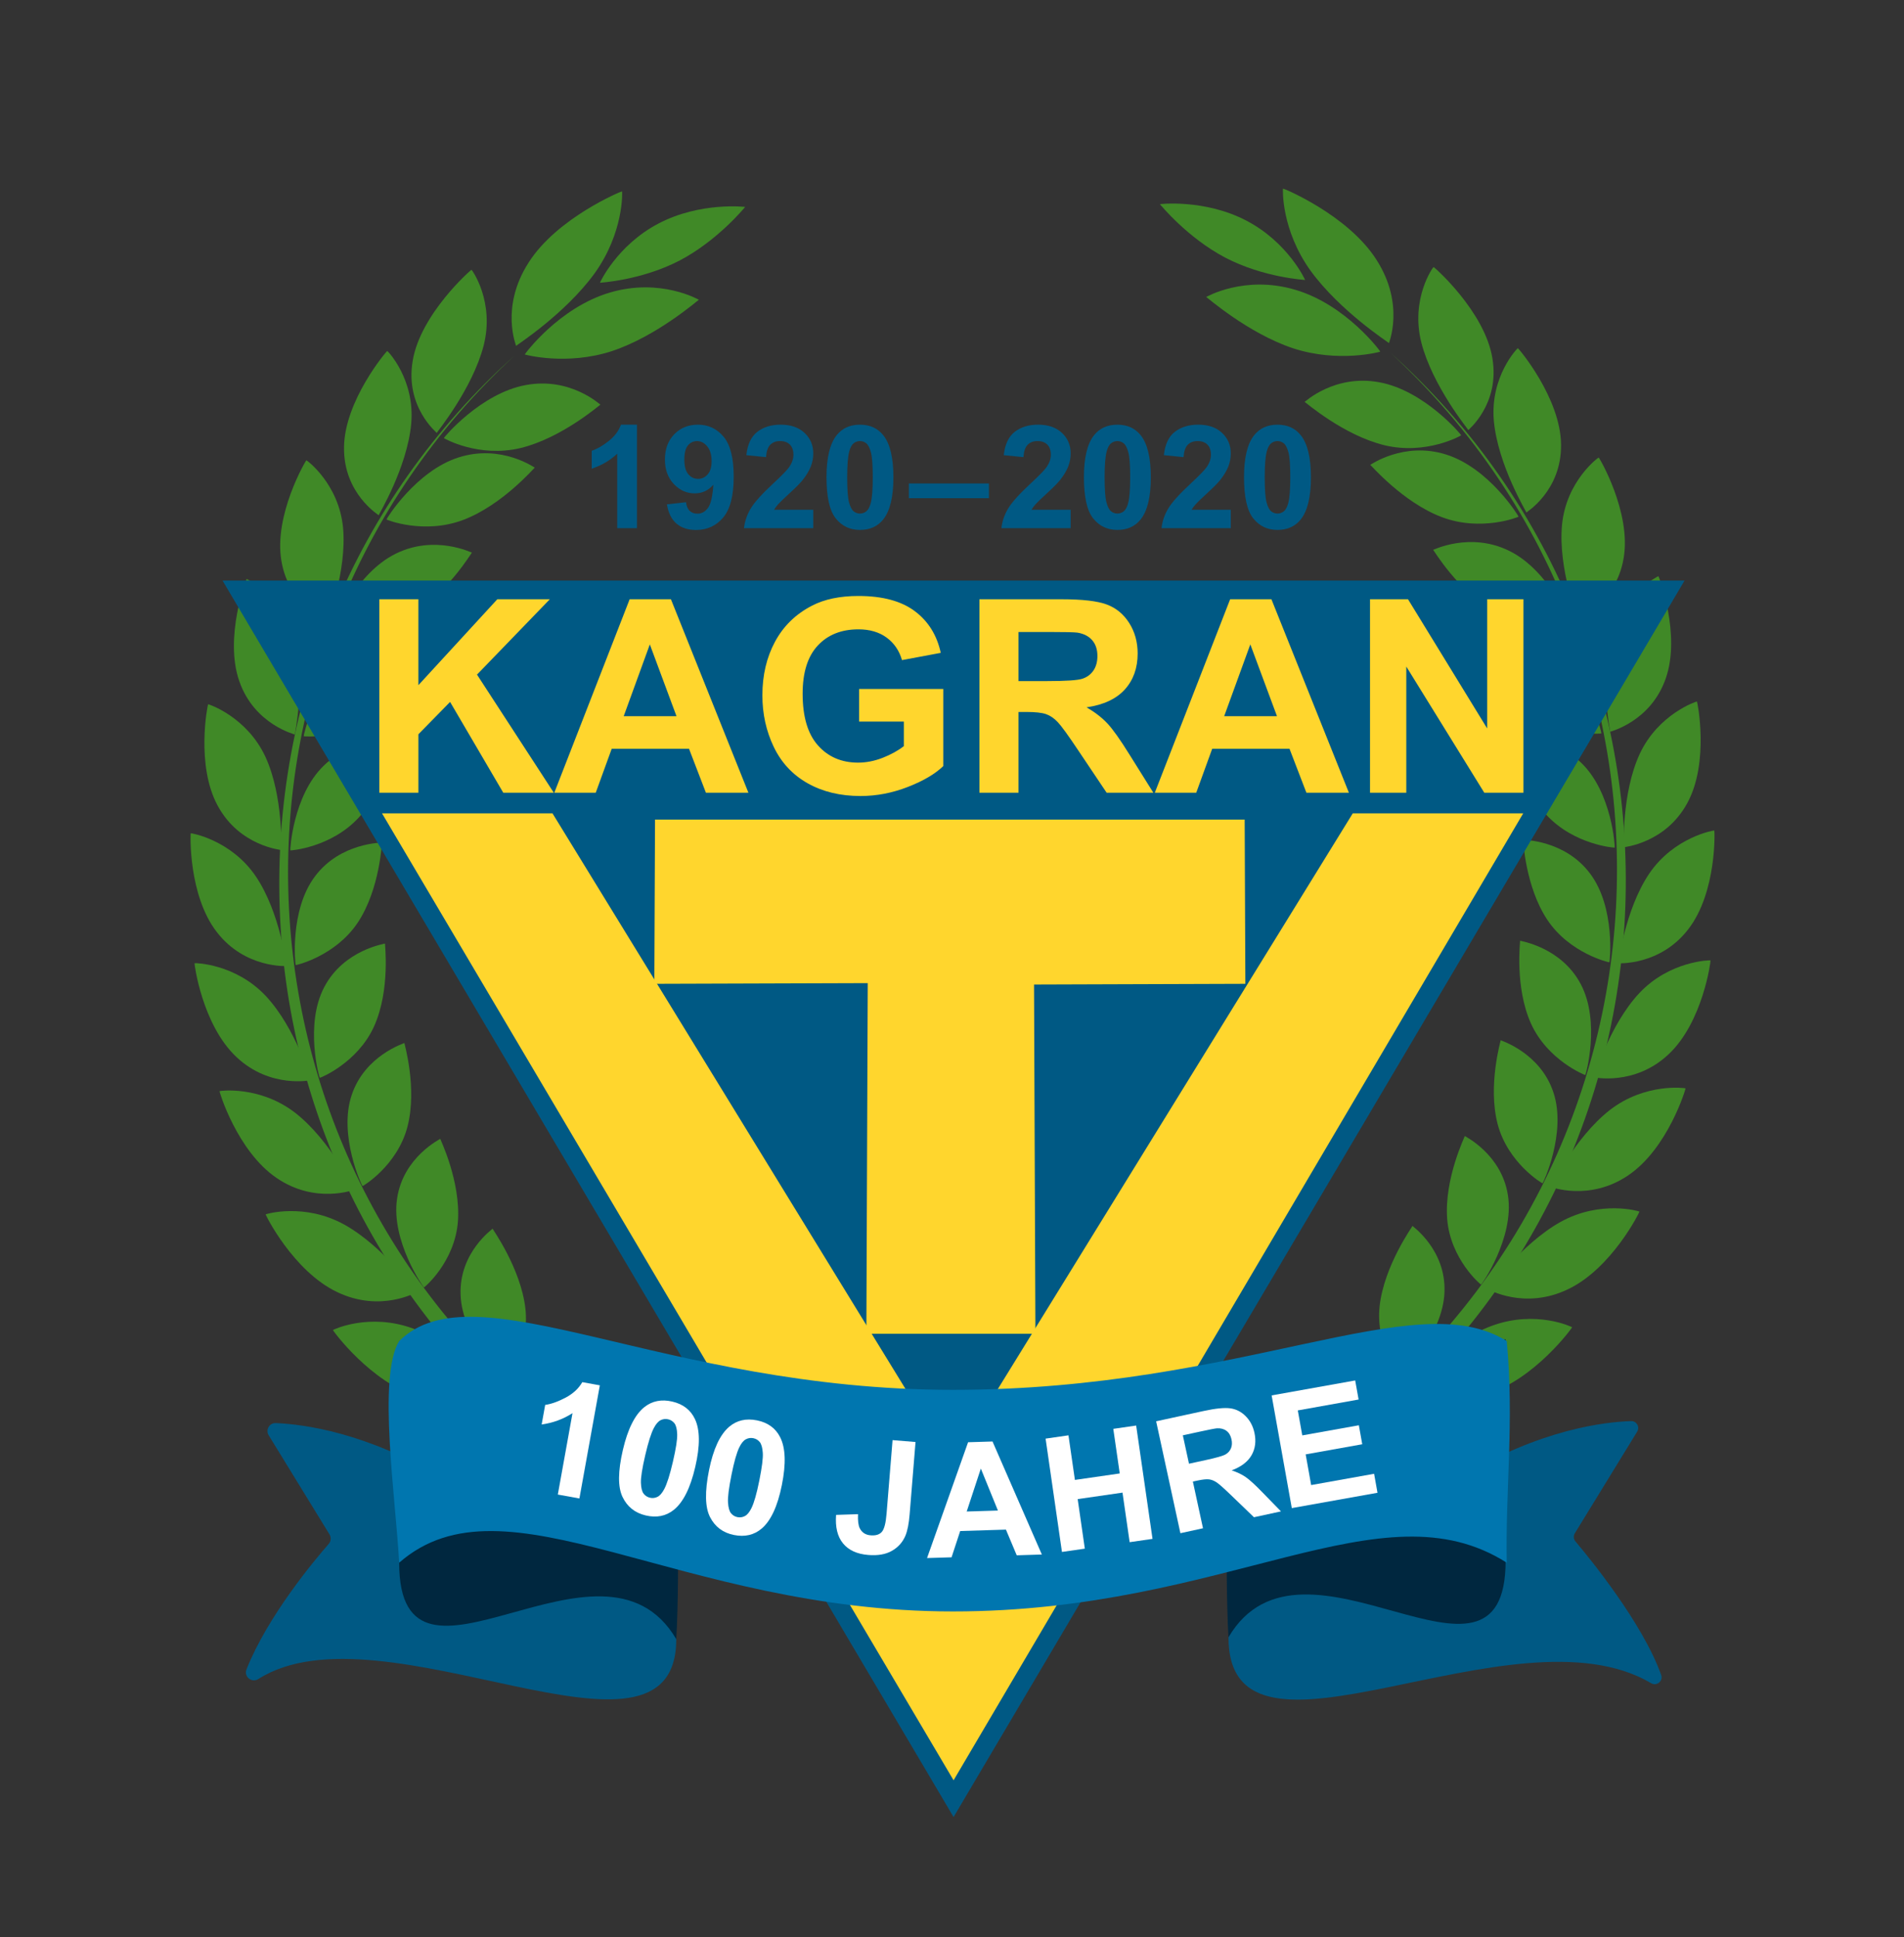 <?xml version="1.0" encoding="utf-8"?>
<!-- Generator: Adobe Illustrator 24.1.0, SVG Export Plug-In . SVG Version: 6.00 Build 0)  -->
<svg version="1.1" id="Ebene_1" xmlns="http://www.w3.org/2000/svg" xmlns:xlink="http://www.w3.org/1999/xlink" x="0px" y="0px"
	 viewBox="0 0 1190.55 1211.13" style="enable-background:new 0 0 1190.55 1211.13;" xml:space="preserve">
<rect x="0" y="0" width="1190.55" height="1211.13" fill="#333333" stroke="none"/>
<style type="text/css">
	.st0{fill:#408927;}
	.st1{fill:#005984;}
	.st2{fill:#FFD62D;}
	.st3{fill:#00273F;}
	.st4{fill:#0076AF;}
	.st5{fill:#FFFFFF;}
</style>
<g>
	<path class="st0" d="M325.53,280.11c-26.18,6.29-47.97-6.03-47.97-6.22c-0.38,0.01,22.87-28.01,51.3-33.17
		c28.06-5.15,46.58,12.49,46.58,12.29C375.11,253.01,351.39,273.82,325.53,280.11z"/>
	<path class="st0" d="M258.04,225.69c-4.86,28.87,15.29,44.93,15.04,44.97c-0.09-0.26,22.28-27.33,29.35-54.65
		c6.98-27.55-7.35-47.34-7.6-47.32C294.7,168.36,262.76,196.48,258.04,225.69z"/>
	<path class="st0" d="M330.46,164.27c-17.89,27.94-7.56,52.07-7.76,51.96c0.08-0.28,30.45-19.76,49-45.19
		c18.49-25.64,17.44-51.3,17.27-51.4C389.06,119.3,348.31,136.05,330.46,164.27z"/>
	<path class="st0" d="M382.82,219.45c-28.57,9.37-54.51,2.26-54.67,2.18c-0.38,0.13,21.14-29.26,53.17-38.71
		c31.78-9.43,55.87,4.61,55.68,4.5C436.6,187.48,411.08,210,382.82,219.45z"/>
	<path class="st0" d="M425.12,162.8c-24.11,12.56-49.8,13.91-49.99,13.98c-0.12,0.14,10.57-23.43,36.7-37.07
		c26.09-13.66,54.34-10.36,54.12-10.32C465.8,129.49,449.11,150.16,425.12,162.8z"/>
	<path class="st0" d="M289.78,325.01c-24.74,9.38-48.07-0.05-48.11-0.23c-0.36,0.06,18.25-30.33,45.23-38.84
		c26.63-8.44,47.51,6.61,47.49,6.42C334.08,292.4,314.24,315.67,289.78,325.01z"/>
	<path class="st0" d="M215.12,279.81c-0.34,28.97,21.88,42.28,21.66,42.34c-0.12-0.24,17.78-29.6,20.35-57.23
		c2.46-27.87-14.75-45.53-14.98-45.48C241.99,219.11,215.28,250.54,215.12,279.81z"/>
	<path class="st0" d="M257.26,383.93c-22.65,12.83-47.27,7.06-47.32,6.88c-0.32,0.1,12.66-32.4,37.52-44.64
		c24.53-12.14,47.66-0.48,47.61-0.67C294.8,345.57,279.65,371.17,257.26,383.93z"/>
	<path class="st0" d="M175.97,350.72c4.76,28.38,28.9,38.14,28.7,38.23c-0.14-0.22,12.34-31.61,9.84-58.97
		c-2.63-27.58-22.72-42.28-22.93-42.2C191.39,287.49,171.01,322.06,175.97,350.72z"/>
	<path class="st0" d="M235.41,446.48c-20.17,15.97-45.43,13.98-45.51,13.81c-0.3,0.15,7.08-33.71,29.43-49.39
		c22.06-15.55,46.8-7.53,46.73-7.72C265.81,403.3,255.36,430.61,235.41,446.48z"/>
	<path class="st0" d="M149.67,426c9.48,27.14,34.89,33.14,34.72,33.26c-0.18-0.21,6.9-32.89-0.28-59.33
		c-7.35-26.62-29.69-38.05-29.87-37.94C154.03,361.73,139.98,398.59,149.67,426z"/>
	<path class="st0" d="M224.24,511.22c-17.31,18.75-42.59,20.6-42.69,20.45c-0.26,0.18,1.5-34.28,20.96-53.04
		c19.19-18.58,44.91-14.39,44.82-14.56C247.1,464.21,241.35,492.6,224.24,511.22z"/>
	<path class="st0" d="M136.23,503.94c13.8,25.31,39.87,27.4,39.72,27.55c-0.21-0.19,1.46-33.45-10.01-58.37
		c-11.66-25.07-35.63-32.94-35.79-32.81C129.9,440.08,122.18,478.39,136.23,503.94z"/>
	<path class="st0" d="M223.75,576.75c-14.06,21.13-38.72,26.78-38.85,26.63c-0.23,0.22-4.08-34.11,12.09-55.52
		c15.93-21.21,42.01-20.94,41.89-21.1C238.69,526.93,237.62,555.77,223.75,576.75z"/>
	<path class="st0" d="M135.63,582.81c17.74,22.92,43.83,21.08,43.7,21.23c-0.23-0.15-3.99-33.28-19.36-56.12
		c-15.6-22.97-40.55-27.11-40.68-26.96C119.01,520.76,117.62,559.69,135.63,582.81z"/>
	<path class="st0" d="M233.93,641.64c-10.41,23.04-33.83,32.35-33.98,32.23c-0.21,0.24-9.66-33.19,2.84-56.8
		c12.28-23.36,38.09-27.02,37.95-27.16C240.56,590.09,244.19,618.76,233.93,641.64z"/>
	<path class="st0" d="M147.89,660.9c21.28,20.04,46.77,14.29,46.66,14.47c-0.27-0.12-9.43-32.39-28.32-52.65
		c-19.14-20.37-44.46-20.7-44.57-20.53C121.36,602.02,126.3,640.71,147.89,660.9z"/>
	<path class="st0" d="M254.78,704.44c-6.38,24.45-27.93,37.23-28.11,37.12c-0.18,0.28-15.23-31.53-6.8-56.82
		c8.25-25.02,33.16-32.53,32.99-32.64C252.73,652.31,261.05,680.18,254.78,704.44z"/>
	<path class="st0" d="M172.99,736.5c24.44,16.7,48.69,7.18,48.62,7.36c-0.3-0.08-14.88-30.78-36.9-48.02
		c-22.3-17.32-47.35-13.83-47.43-13.64C136.94,682.08,148.21,719.68,172.99,736.5z"/>
	<path class="st0" d="M286.32,763.76c-1.96,25.29-21,41.23-21.21,41.15c-0.15,0.29-20.81-29.12-16.82-55.53
		c3.83-26.11,27.2-37.29,27-37.38C275.19,712.22,288.19,738.67,286.32,763.76z"/>
	<path class="st0" d="M210.95,807.88c27.22,12.97,49.59-0.13,49.54,0.07c-0.32-0.04-20.32-28.42-45.09-42.27
		c-25.07-13.88-49.22-6.64-49.28-6.45C165.75,759.16,183.36,794.85,210.95,807.88z"/>
	<path class="st0" d="M328.53,818.14c2.85,25.51-13.07,44.25-13.3,44.2c-0.12,0.31-26.38-25.97-27.23-52.87
		c-0.98-26.58,20.23-41.21,20.01-41.28C307.93,768.45,325.62,792.85,328.53,818.14z"/>
	<path class="st0" d="M261.75,873.35c29.6,8.9,49.48-7.48,49.45-7.28c-0.36,0-25.77-25.35-52.89-35.45
		c-27.45-10.09-50.07,0.73-50.11,0.93C207.81,831.53,231.76,864.44,261.75,873.35z"/>
	<path class="st0" d="M321.83,222.25C118.64,403.9,123.9,731.64,349.44,905.88c33.04,25.52,42.07,17.39,10.17-6.21
		C134.27,733,120.47,408.13,321.83,222.25z"/>
</g>
<g>
	<path class="st0" d="M865.69,278.37c26.17,6.28,47.96-6.04,47.97-6.22c0.38,0.01-22.87-28.01-51.3-33.17
		c-28.05-5.15-46.58,12.49-46.58,12.29C816.11,251.27,839.83,272.08,865.69,278.37z"/>
	<path class="st0" d="M933.17,223.95c4.86,28.88-15.29,44.93-15.04,44.97c0.09-0.26-22.29-27.33-29.36-54.64
		c-6.98-27.56,7.35-47.35,7.6-47.32C896.52,166.62,928.45,194.74,933.17,223.95z"/>
	<path class="st0" d="M860.76,162.53c17.89,27.94,7.56,52.07,7.75,51.96c-0.08-0.28-30.45-19.76-48.99-45.18
		c-18.49-25.65-17.45-51.31-17.27-51.41C802.15,117.56,842.91,134.31,860.76,162.53z"/>
	<path class="st0" d="M808.4,217.71c28.57,9.38,54.51,2.25,54.67,2.17c0.39,0.13-21.13-29.26-53.16-38.71
		c-31.78-9.43-55.87,4.62-55.68,4.51C754.62,185.73,780.14,208.26,808.4,217.71z"/>
	<path class="st0" d="M766.1,161.06c24.1,12.56,49.8,13.92,49.98,13.98c0.12,0.14-10.56-23.43-36.69-37.07
		c-26.1-13.66-54.35-10.37-54.12-10.32C725.42,127.75,742.1,148.41,766.1,161.06z"/>
	<path class="st0" d="M901.43,323.27c24.74,9.38,48.08-0.05,48.11-0.24c0.35,0.06-18.25-30.33-45.23-38.83
		c-26.63-8.45-47.51,6.61-47.5,6.42C857.14,290.66,876.98,313.93,901.43,323.27z"/>
	<path class="st0" d="M976.1,278.08c0.33,28.96-21.88,42.27-21.66,42.34c0.12-0.24-17.78-29.6-20.35-57.24
		c-2.46-27.87,14.74-45.52,14.98-45.48C949.23,217.38,975.94,248.8,976.1,278.08z"/>
	<path class="st0" d="M933.96,382.19c22.66,12.83,47.27,7.06,47.32,6.88c0.32,0.1-12.67-32.4-37.52-44.64
		c-24.54-12.15-47.66-0.49-47.62-0.67C896.42,343.83,911.56,369.43,933.96,382.19z"/>
	<path class="st0" d="M1015.24,348.99c-4.76,28.38-28.89,38.14-28.7,38.23c0.15-0.23-12.34-31.61-9.84-58.97
		c2.63-27.58,22.73-42.28,22.94-42.2C999.83,285.75,1020.2,320.31,1015.24,348.99z"/>
	<path class="st0" d="M955.81,444.74c20.17,15.97,45.43,13.98,45.52,13.82c0.29,0.14-7.09-33.71-29.43-49.39
		c-22.06-15.54-46.8-7.53-46.73-7.71C925.41,401.55,935.86,428.86,955.81,444.74z"/>
	<path class="st0" d="M1041.54,424.26c-9.47,27.14-34.89,33.13-34.72,33.26c0.18-0.21-6.9-32.89,0.28-59.33
		c7.34-26.62,29.68-38.04,29.87-37.94C1037.19,359.99,1051.24,396.85,1041.54,424.26z"/>
	<path class="st0" d="M966.97,509.49c17.31,18.75,42.59,20.6,42.69,20.45c0.26,0.18-1.5-34.29-20.95-53.04
		c-19.19-18.57-44.91-14.39-44.82-14.56C944.12,462.47,949.87,490.86,966.97,509.49z"/>
	<path class="st0" d="M1054.99,502.2c-13.8,25.31-39.87,27.41-39.72,27.55c0.21-0.19-1.46-33.45,10.01-58.36
		c11.67-25.08,35.63-32.95,35.79-32.81C1061.32,438.34,1069.03,476.65,1054.99,502.2z"/>
	<path class="st0" d="M967.47,575.01c14.06,21.13,38.72,26.78,38.85,26.63c0.23,0.22,4.08-34.11-12.09-55.52
		c-15.92-21.21-42.01-20.94-41.89-21.1C952.52,525.19,953.59,554.03,967.47,575.01z"/>
	<path class="st0" d="M1055.58,581.07c-17.73,22.92-43.82,21.08-43.7,21.24c0.23-0.15,3.99-33.28,19.36-56.12
		c15.6-22.97,40.55-27.11,40.68-26.96C1072.2,519.02,1073.6,557.95,1055.58,581.07z"/>
	<path class="st0" d="M957.29,639.89c10.41,23.05,33.83,32.35,33.98,32.23c0.21,0.24,9.66-33.2-2.83-56.8
		c-12.28-23.37-38.1-27.03-37.95-27.17C950.65,588.35,947.02,617.03,957.29,639.89z"/>
	<path class="st0" d="M1043.33,659.16c-21.28,20.03-46.77,14.28-46.67,14.46c0.27-0.12,9.43-32.4,28.33-52.66
		c19.14-20.37,44.45-20.69,44.57-20.53C1069.86,600.28,1064.92,638.97,1043.33,659.16z"/>
	<path class="st0" d="M936.43,702.71c6.38,24.44,27.93,37.22,28.11,37.12c0.18,0.27,15.23-31.54,6.8-56.82
		c-8.25-25.02-33.16-32.53-32.99-32.64C938.48,650.57,930.17,678.45,936.43,702.71z"/>
	<path class="st0" d="M1018.23,734.75c-24.45,16.7-48.69,7.18-48.62,7.36c0.29-0.08,14.88-30.77,36.89-48.02
		c22.3-17.33,47.34-13.83,47.43-13.65C1054.28,680.33,1043,717.95,1018.23,734.75z"/>
	<path class="st0" d="M904.9,762.01c1.96,25.29,21,41.23,21.21,41.15c0.15,0.29,20.81-29.12,16.83-55.52
		c-3.83-26.11-27.2-37.3-27.01-37.39C916.03,710.48,903.02,736.93,904.9,762.01z"/>
	<path class="st0" d="M980.27,806.14c-27.22,12.97-49.59-0.12-49.54,0.07c0.33-0.04,20.32-28.42,45.09-42.27
		c25.07-13.88,49.22-6.64,49.28-6.45C1025.46,757.43,1007.85,793.11,980.27,806.14z"/>
	<path class="st0" d="M862.69,816.4c-2.84,25.52,13.07,44.25,13.3,44.2c0.11,0.31,26.38-25.97,27.23-52.87
		c0.97-26.58-20.23-41.21-20.01-41.27C883.29,766.7,865.6,791.11,862.69,816.4z"/>
	<path class="st0" d="M929.47,871.61c-29.6,8.89-49.48-7.48-49.46-7.28c0.36,0.01,25.78-25.35,52.89-35.44
		c27.45-10.09,50.06,0.73,50.11,0.92C983.4,829.78,959.46,862.7,929.47,871.61z"/>
	<path class="st0" d="M869.39,220.5c210.74,188.4,197.25,533.94-53.64,702.39c-26.45,17.76-33.93,8.36-8.25-8.27
		C1055.73,753.86,1077.7,412.8,869.39,220.5z"/>
</g>
<g>
	<polygon class="st1" points="139.15,362.97 596.26,1136.04 1053.34,362.97 	"/>
	<polygon class="st2" points="845.87,508.51 952.45,508.51 596.26,1113.05 238.87,508.51 345.46,508.51 595.01,915.34 	"/>
	<polygon class="st2" points="409.58,512.41 778.28,512.41 778.71,615.09 646.57,615.53 647.44,833.89 541.72,833.89 542.59,614.66 
		409.14,615.09 	"/>
	<g>
		<path class="st2" d="M237.2,495.62V374.66h24.42v53.71l49.34-53.71h32.84l-45.54,47.11l48.02,73.84h-31.6l-33.25-56.76
			l-19.8,20.21v36.55H237.2z"/>
		<path class="st2" d="M467.97,495.62H441.4l-10.56-27.47h-48.35l-9.98,27.47H346.6l47.11-120.95h25.82L467.97,495.62z M423,447.76
			l-16.67-44.88L390,447.76H423z"/>
		<path class="st2" d="M537.19,451.15v-20.38h52.64v48.18c-5.12,4.95-12.53,9.31-22.24,13.08c-9.71,3.77-19.54,5.65-29.5,5.65
			c-12.65,0-23.68-2.65-33.08-7.96c-9.41-5.31-16.47-12.9-21.2-22.77c-4.73-9.87-7.1-20.61-7.1-32.22c0-12.59,2.64-23.79,7.92-33.58
			c5.28-9.79,13.01-17.3,23.18-22.52c7.76-4.01,17.41-6.02,28.96-6.02c15.02,0,26.74,3.15,35.19,9.45c8.44,6.3,13.87,15,16.29,26.11
			L564,412.7c-1.71-5.94-4.91-10.63-9.61-14.07c-4.7-3.44-10.57-5.16-17.61-5.16c-10.67,0-19.16,3.38-25.45,10.15
			c-6.3,6.77-9.45,16.8-9.45,30.11c0,14.36,3.19,25.12,9.57,32.3c6.38,7.18,14.74,10.77,25.08,10.77c5.12,0,10.24-1,15.39-3.01
			c5.14-2.01,9.56-4.44,13.24-7.3v-15.35H537.19z"/>
		<path class="st2" d="M612.43,495.62V374.66h51.4c12.93,0,22.32,1.09,28.18,3.26c5.86,2.17,10.55,6.04,14.07,11.59
			c3.52,5.56,5.28,11.91,5.28,19.06c0,9.08-2.67,16.57-8,22.48c-5.34,5.91-13.31,9.64-23.93,11.18c5.28,3.08,9.64,6.46,13.08,10.15
			c3.44,3.69,8.07,10.23,13.9,19.64l14.77,23.6h-29.21l-17.66-26.32c-6.27-9.41-10.56-15.33-12.87-17.78
			c-2.31-2.45-4.76-4.13-7.34-5.03s-6.68-1.36-12.29-1.36h-4.95v50.49H612.43z M636.85,425.82h18.07c11.72,0,19.03-0.5,21.95-1.49
			c2.92-0.99,5.2-2.69,6.85-5.12c1.65-2.42,2.48-5.45,2.48-9.08c0-4.07-1.09-7.36-3.26-9.86c-2.17-2.5-5.24-4.08-9.2-4.74
			c-1.98-0.27-7.92-0.41-17.82-0.41h-19.06V425.82z"/>
		<path class="st2" d="M843.45,495.62h-26.57l-10.56-27.47h-48.35l-9.98,27.47h-25.91l47.11-120.95h25.82L843.45,495.62z
			 M798.48,447.76l-16.67-44.88l-16.34,44.88H798.48z"/>
		<path class="st2" d="M856.65,495.62V374.66h23.76l49.5,80.77v-80.77h22.69v120.95h-24.5l-48.76-78.87v78.87H856.65z"/>
	</g>
</g>
<path class="st1" d="M154.12,1043.75c-1.79,4.52,3.3,8.6,7.41,5.99c77.81-49.39,261.35,69.36,261.33-24.92c0-45.29,0-73.92,0-86.21
	c0-3.37-3.26-5.77-6.48-4.77c-20.56,6.39-86.08,22.66-139.47-9.54c-47.77-28.8-87.32-33.87-104.44-34.58c-4-0.17-6.57,4.2-4.47,7.62
	l38.04,62c1.14,1.87,0.95,4.25-0.49,5.9C196.88,975.14,167.33,1010.35,154.12,1043.75z"/>
<path class="st3" d="M422.86,1024.82c-46.44-78.96-173.31,51.98-173.26-47.8c0.02-62.42,0-138.56,0-138.56l173.26,63.74
	C422.86,902.2,425.42,980.49,422.86,1024.82z"/>
<path class="st1" d="M1038.7,1047.17c1.36,3.8-2.76,7.24-6.23,5.19c-86.35-51.01-264.34,67.39-264.31-28.71
	c0.01-46.49,0.01-75.44,0-87.17c0-2.91,2.82-4.99,5.6-4.1c19.51,6.18,86.18,23.42,140.36-9.25c49.05-29.58,89.43-34.14,105.77-34.64
	c3.44-0.11,5.62,3.64,3.82,6.57l-39,63.58c-0.97,1.59-0.82,3.61,0.38,5.04C993.65,973.8,1027.03,1014.51,1038.7,1047.17z"/>
<path class="st3" d="M768.15,1023.65c46.46-78.97,173.32,51.96,173.29-47.8c-0.02-62.42,0-138.56,0-138.56l-173.29,63.74
	C768.15,901.03,765.62,979.31,768.15,1023.65z"/>
<path class="st4" d="M942.15,977.02c-78.54-49.88-174.18,30.47-346.27,30.47c-172.11,0-279.65-88.67-346.29-30.47
	c-2.07-39.48-13.69-116.38,0-138.56c47.59-47.12,164.22,30.48,346.29,30.48c182.05,0,289.16-66.51,346.27-30.48
	C946.91,888.35,941.24,932.26,942.15,977.02z"/>
<g>
	<path class="st1" d="M398.29,330.21h-12.35v-46.54c-4.51,4.22-9.83,7.34-15.95,9.36v-11.21c3.22-1.05,6.72-3.05,10.5-6
		s6.37-6.38,7.78-10.31h10.02V330.21z"/>
	<path class="st1" d="M417.01,315.31l11.95-1.32c0.29,2.43,1.05,4.23,2.29,5.41c1.23,1.17,2.86,1.76,4.88,1.76
		c2.55,0,4.72-1.17,6.5-3.52c1.79-2.34,2.93-7.21,3.43-14.59c-3.11,3.6-6.99,5.41-11.65,5.41c-5.07,0-9.44-1.96-13.12-5.87
		c-3.68-3.91-5.52-9-5.52-15.27c0-6.53,1.94-11.8,5.82-15.8c3.88-4,8.83-6,14.83-6c6.53,0,11.89,2.53,16.08,7.58
		s6.28,13.37,6.28,24.94c0,11.78-2.18,20.27-6.55,25.49c-4.37,5.21-10.05,7.82-17.05,7.82c-5.04,0-9.11-1.34-12.22-4.02
		S417.89,320.64,417.01,315.31z M444.96,288.33c0-3.98-0.92-7.08-2.75-9.27c-1.83-2.2-3.95-3.3-6.35-3.3c-2.29,0-4.18,0.9-5.69,2.7
		c-1.51,1.8-2.26,4.75-2.26,8.85c0,4.16,0.82,7.21,2.46,9.16c1.64,1.95,3.69,2.92,6.15,2.92c2.37,0,4.37-0.94,6-2.81
		C444.15,294.72,444.96,291.96,444.96,288.33z"/>
	<path class="st1" d="M508.51,318.74v11.47h-43.29c0.47-4.34,1.88-8.44,4.22-12.33c2.34-3.88,6.97-9.03,13.89-15.45
		c5.57-5.19,8.98-8.7,10.24-10.55c1.7-2.55,2.55-5.07,2.55-7.56c0-2.75-0.74-4.87-2.22-6.35c-1.48-1.48-3.52-2.22-6.13-2.22
		c-2.58,0-4.63,0.78-6.15,2.33c-1.52,1.55-2.4,4.13-2.64,7.73l-12.3-1.23c0.73-6.8,3.03-11.67,6.9-14.63
		c3.87-2.96,8.7-4.44,14.5-4.44c6.36,0,11.35,1.71,14.99,5.14s5.45,7.69,5.45,12.79c0,2.9-0.52,5.66-1.56,8.28
		c-1.04,2.62-2.69,5.37-4.94,8.24c-1.49,1.9-4.19,4.64-8.09,8.22c-3.9,3.57-6.37,5.95-7.4,7.12c-1.04,1.17-1.88,2.31-2.53,3.43
		H508.51z"/>
	<path class="st1" d="M537.73,265.52c6.24,0,11.12,2.23,14.63,6.68c4.19,5.27,6.28,14.02,6.28,26.24c0,12.19-2.11,20.95-6.33,26.28
		c-3.49,4.39-8.35,6.59-14.59,6.59c-6.27,0-11.32-2.41-15.16-7.23c-3.84-4.82-5.76-13.41-5.76-25.77c0-12.13,2.11-20.86,6.33-26.19
		C526.63,267.72,531.49,265.52,537.73,265.52z M537.73,275.76c-1.49,0-2.83,0.48-4,1.43c-1.17,0.95-2.08,2.66-2.72,5.12
		c-0.85,3.19-1.27,8.57-1.27,16.13s0.38,12.75,1.14,15.58c0.76,2.83,1.72,4.71,2.88,5.65c1.16,0.94,2.48,1.41,3.98,1.41
		s2.83-0.48,4-1.43c1.17-0.95,2.08-2.66,2.72-5.12c0.85-3.16,1.27-8.53,1.27-16.08s-0.38-12.75-1.14-15.58
		c-0.76-2.83-1.72-4.72-2.88-5.67C540.55,276.24,539.23,275.76,537.73,275.76z"/>
	<path class="st1" d="M568.31,311.49v-9.23h50.05v9.23H568.31z"/>
	<path class="st1" d="M669.47,318.74v11.47h-43.29c0.47-4.34,1.88-8.44,4.22-12.33c2.34-3.88,6.97-9.03,13.89-15.45
		c5.57-5.19,8.98-8.7,10.24-10.55c1.7-2.55,2.55-5.07,2.55-7.56c0-2.75-0.74-4.87-2.22-6.35c-1.48-1.48-3.52-2.22-6.13-2.22
		c-2.58,0-4.63,0.78-6.15,2.33c-1.52,1.55-2.4,4.13-2.64,7.73l-12.3-1.23c0.73-6.8,3.03-11.67,6.9-14.63
		c3.87-2.96,8.7-4.44,14.5-4.44c6.36,0,11.35,1.71,14.99,5.14s5.45,7.69,5.45,12.79c0,2.9-0.52,5.66-1.56,8.28
		c-1.04,2.62-2.69,5.37-4.94,8.24c-1.49,1.9-4.19,4.64-8.09,8.22c-3.9,3.57-6.37,5.95-7.4,7.12c-1.04,1.17-1.88,2.31-2.53,3.43
		H669.47z"/>
	<path class="st1" d="M698.69,265.52c6.24,0,11.12,2.23,14.63,6.68c4.19,5.27,6.28,14.02,6.28,26.24c0,12.19-2.11,20.95-6.33,26.28
		c-3.49,4.39-8.35,6.59-14.59,6.59c-6.27,0-11.32-2.41-15.16-7.23c-3.84-4.82-5.76-13.41-5.76-25.77c0-12.13,2.11-20.86,6.33-26.19
		C687.59,267.72,692.45,265.52,698.69,265.52z M698.69,275.76c-1.49,0-2.83,0.48-4,1.43c-1.17,0.95-2.08,2.66-2.72,5.12
		c-0.85,3.19-1.27,8.57-1.27,16.13s0.38,12.75,1.14,15.58c0.76,2.83,1.72,4.71,2.88,5.65c1.16,0.94,2.48,1.41,3.98,1.41
		s2.83-0.48,4-1.43c1.17-0.95,2.08-2.66,2.72-5.12c0.85-3.16,1.27-8.53,1.27-16.08s-0.38-12.75-1.14-15.58
		c-0.76-2.83-1.72-4.72-2.88-5.67C701.51,276.24,700.19,275.76,698.69,275.76z"/>
	<path class="st1" d="M769.58,318.74v11.47h-43.29c0.47-4.34,1.88-8.44,4.22-12.33c2.34-3.88,6.97-9.03,13.89-15.45
		c5.57-5.19,8.98-8.7,10.24-10.55c1.7-2.55,2.55-5.07,2.55-7.56c0-2.75-0.74-4.87-2.22-6.35c-1.48-1.48-3.52-2.22-6.13-2.22
		c-2.58,0-4.63,0.78-6.15,2.33c-1.52,1.55-2.4,4.13-2.64,7.73l-12.3-1.23c0.73-6.8,3.03-11.67,6.9-14.63
		c3.87-2.96,8.7-4.44,14.5-4.44c6.36,0,11.35,1.71,14.99,5.14s5.45,7.69,5.45,12.79c0,2.9-0.52,5.66-1.56,8.28
		c-1.04,2.62-2.69,5.37-4.94,8.24c-1.49,1.9-4.19,4.64-8.09,8.22c-3.9,3.57-6.37,5.95-7.4,7.12c-1.04,1.17-1.88,2.31-2.53,3.43
		H769.58z"/>
	<path class="st1" d="M798.8,265.52c6.24,0,11.12,2.23,14.63,6.68c4.19,5.27,6.28,14.02,6.28,26.24c0,12.19-2.11,20.95-6.33,26.28
		c-3.49,4.39-8.35,6.59-14.59,6.59c-6.27,0-11.32-2.41-15.16-7.23c-3.84-4.82-5.76-13.41-5.76-25.77c0-12.13,2.11-20.86,6.33-26.19
		C787.7,267.72,792.56,265.52,798.8,265.52z M798.8,275.76c-1.49,0-2.83,0.48-4,1.43c-1.17,0.95-2.08,2.66-2.72,5.12
		c-0.85,3.19-1.27,8.57-1.27,16.13s0.38,12.75,1.14,15.58c0.76,2.83,1.72,4.71,2.88,5.65c1.16,0.94,2.48,1.41,3.98,1.41
		s2.83-0.48,4-1.43c1.17-0.95,2.08-2.66,2.72-5.12c0.85-3.16,1.27-8.53,1.27-16.08s-0.38-12.75-1.14-15.58
		c-0.76-2.83-1.72-4.72-2.88-5.67C801.62,276.24,800.29,275.76,798.8,275.76z"/>
</g>
<g>
	<path class="st5" d="M362.3,936.85l-13.5-2.44l9.18-50.89c-5.77,3.72-12.2,6.09-19.29,7.09l2.21-12.25
		c3.73-0.52,7.96-2.01,12.67-4.49c4.71-2.47,8.23-5.72,10.54-9.73l10.96,1.98L362.3,936.85z"/>
	<path class="st5" d="M420.37,876.28c6.75,1.57,11.47,5.21,14.16,10.91c3.21,6.76,3.28,16.75,0.2,29.97
		c-3.06,13.19-7.55,22.14-13.46,26.85c-4.88,3.88-10.69,5.03-17.45,3.47c-6.79-1.58-11.65-5.46-14.59-11.64
		c-2.94-6.18-2.86-15.96,0.25-29.34c3.05-13.13,7.53-22.04,13.43-26.76C407.8,875.87,413.62,874.71,420.37,876.28z M417.8,887.36
		c-1.62-0.38-3.18-0.2-4.69,0.54c-1.51,0.74-2.92,2.35-4.24,4.86c-1.72,3.24-3.53,8.95-5.43,17.13s-2.79,13.9-2.68,17.15
		c0.11,3.25,0.68,5.53,1.7,6.83c1.02,1.31,2.33,2.15,3.95,2.52c1.62,0.38,3.18,0.2,4.69-0.54s2.92-2.35,4.24-4.86
		c1.71-3.21,3.52-8.91,5.42-17.09s2.79-13.9,2.68-17.15c-0.11-3.25-0.68-5.54-1.69-6.86C420.73,888.59,419.42,887.74,417.8,887.36z"
		/>
	<path class="st5" d="M473.31,888.02c6.8,1.37,11.62,4.86,14.48,10.48c3.41,6.66,3.77,16.65,1.1,29.96
		c-2.67,13.28-6.89,22.36-12.65,27.24c-4.76,4.02-10.54,5.35-17.34,3.98c-6.83-1.37-11.81-5.11-14.93-11.2
		c-3.12-6.09-3.33-15.87-0.62-29.34c2.66-13.21,6.87-22.26,12.63-27.14C460.73,887.98,466.51,886.65,473.31,888.02z M471.06,899.17
		c-1.63-0.33-3.18-0.1-4.67,0.68c-1.49,0.78-2.85,2.44-4.09,4.98c-1.63,3.29-3.27,9.06-4.92,17.29s-2.38,13.97-2.17,17.22
		c0.21,3.25,0.84,5.51,1.9,6.78c1.05,1.28,2.4,2.08,4.02,2.4s3.18,0.1,4.67-0.68c1.48-0.78,2.85-2.44,4.09-4.98
		c1.62-3.26,3.26-9.01,4.91-17.24s2.38-13.97,2.17-17.22s-0.84-5.52-1.89-6.81C474.03,900.31,472.69,899.5,471.06,899.17z"/>
	<path class="st5" d="M558.11,900.38l14.36,1.17l-3.68,45.16c-0.48,5.91-1.37,10.41-2.67,13.5c-1.73,4.04-4.54,7.17-8.41,9.38
		c-3.87,2.22-8.81,3.08-14.81,2.59c-7.04-0.57-12.3-2.99-15.77-7.24c-3.48-4.25-4.92-10.19-4.33-17.82l13.71-0.45
		c-0.17,4.1,0.19,7.04,1.09,8.81c1.35,2.69,3.61,4.16,6.79,4.42c3.21,0.26,5.56-0.47,7.04-2.19c1.48-1.72,2.45-5.47,2.92-11.25
		L558.11,900.38z"/>
	<path class="st5" d="M651.46,971.9l-15.71,0.49l-6.75-16.06l-28.6,0.88l-5.4,16.43l-15.33,0.47l25.66-72.41l15.28-0.47
		L651.46,971.9z M623.99,944.41l-10.68-26.25l-8.84,26.85L623.99,944.41z"/>
	<path class="st5" d="M664.03,970.29l-10.23-70.85l14.3-2.06l4.03,27.88l28.03-4.05l-4.03-27.88l14.3-2.07l10.23,70.85l-14.3,2.07
		l-4.47-30.98l-28.03,4.05l4.47,30.98L664.03,970.29z"/>
	<path class="st5" d="M738.09,958.57l-15.17-69.96l29.73-6.45c7.48-1.62,13.04-2.17,16.71-1.65c3.66,0.52,6.86,2.17,9.59,4.94
		c2.73,2.77,4.55,6.23,5.44,10.36c1.14,5.25,0.53,9.92-1.81,14.01c-2.34,4.09-6.49,7.24-12.44,9.47c3.44,1.12,6.39,2.53,8.84,4.23
		c2.45,1.7,5.95,4.91,10.5,9.61l11.5,11.8l-16.89,3.66l-13.51-13.01c-4.81-4.65-8.03-7.54-9.67-8.67c-1.64-1.12-3.27-1.79-4.88-1.99
		c-1.61-0.2-4.04,0.05-7.28,0.75l-2.86,0.62l6.33,29.2L738.09,958.57z M743.46,915.13l10.45-2.27c6.78-1.47,10.95-2.67,12.51-3.61
		c1.56-0.94,2.67-2.21,3.32-3.82s0.75-3.46,0.29-5.56c-0.51-2.35-1.55-4.12-3.12-5.29c-1.57-1.17-3.54-1.71-5.92-1.59
		c-1.18,0.09-4.63,0.75-10.36,2l-11.02,2.39L743.46,915.13z"/>
	<path class="st5" d="M807.75,942.88l-12.61-70.46l52.25-9.35l2.13,11.92l-38.02,6.81l2.8,15.62l35.38-6.33l2.12,11.87l-35.38,6.33
		l3.43,19.18l39.36-7.05l2.12,11.87L807.75,942.88z"/>
</g>
</svg>
